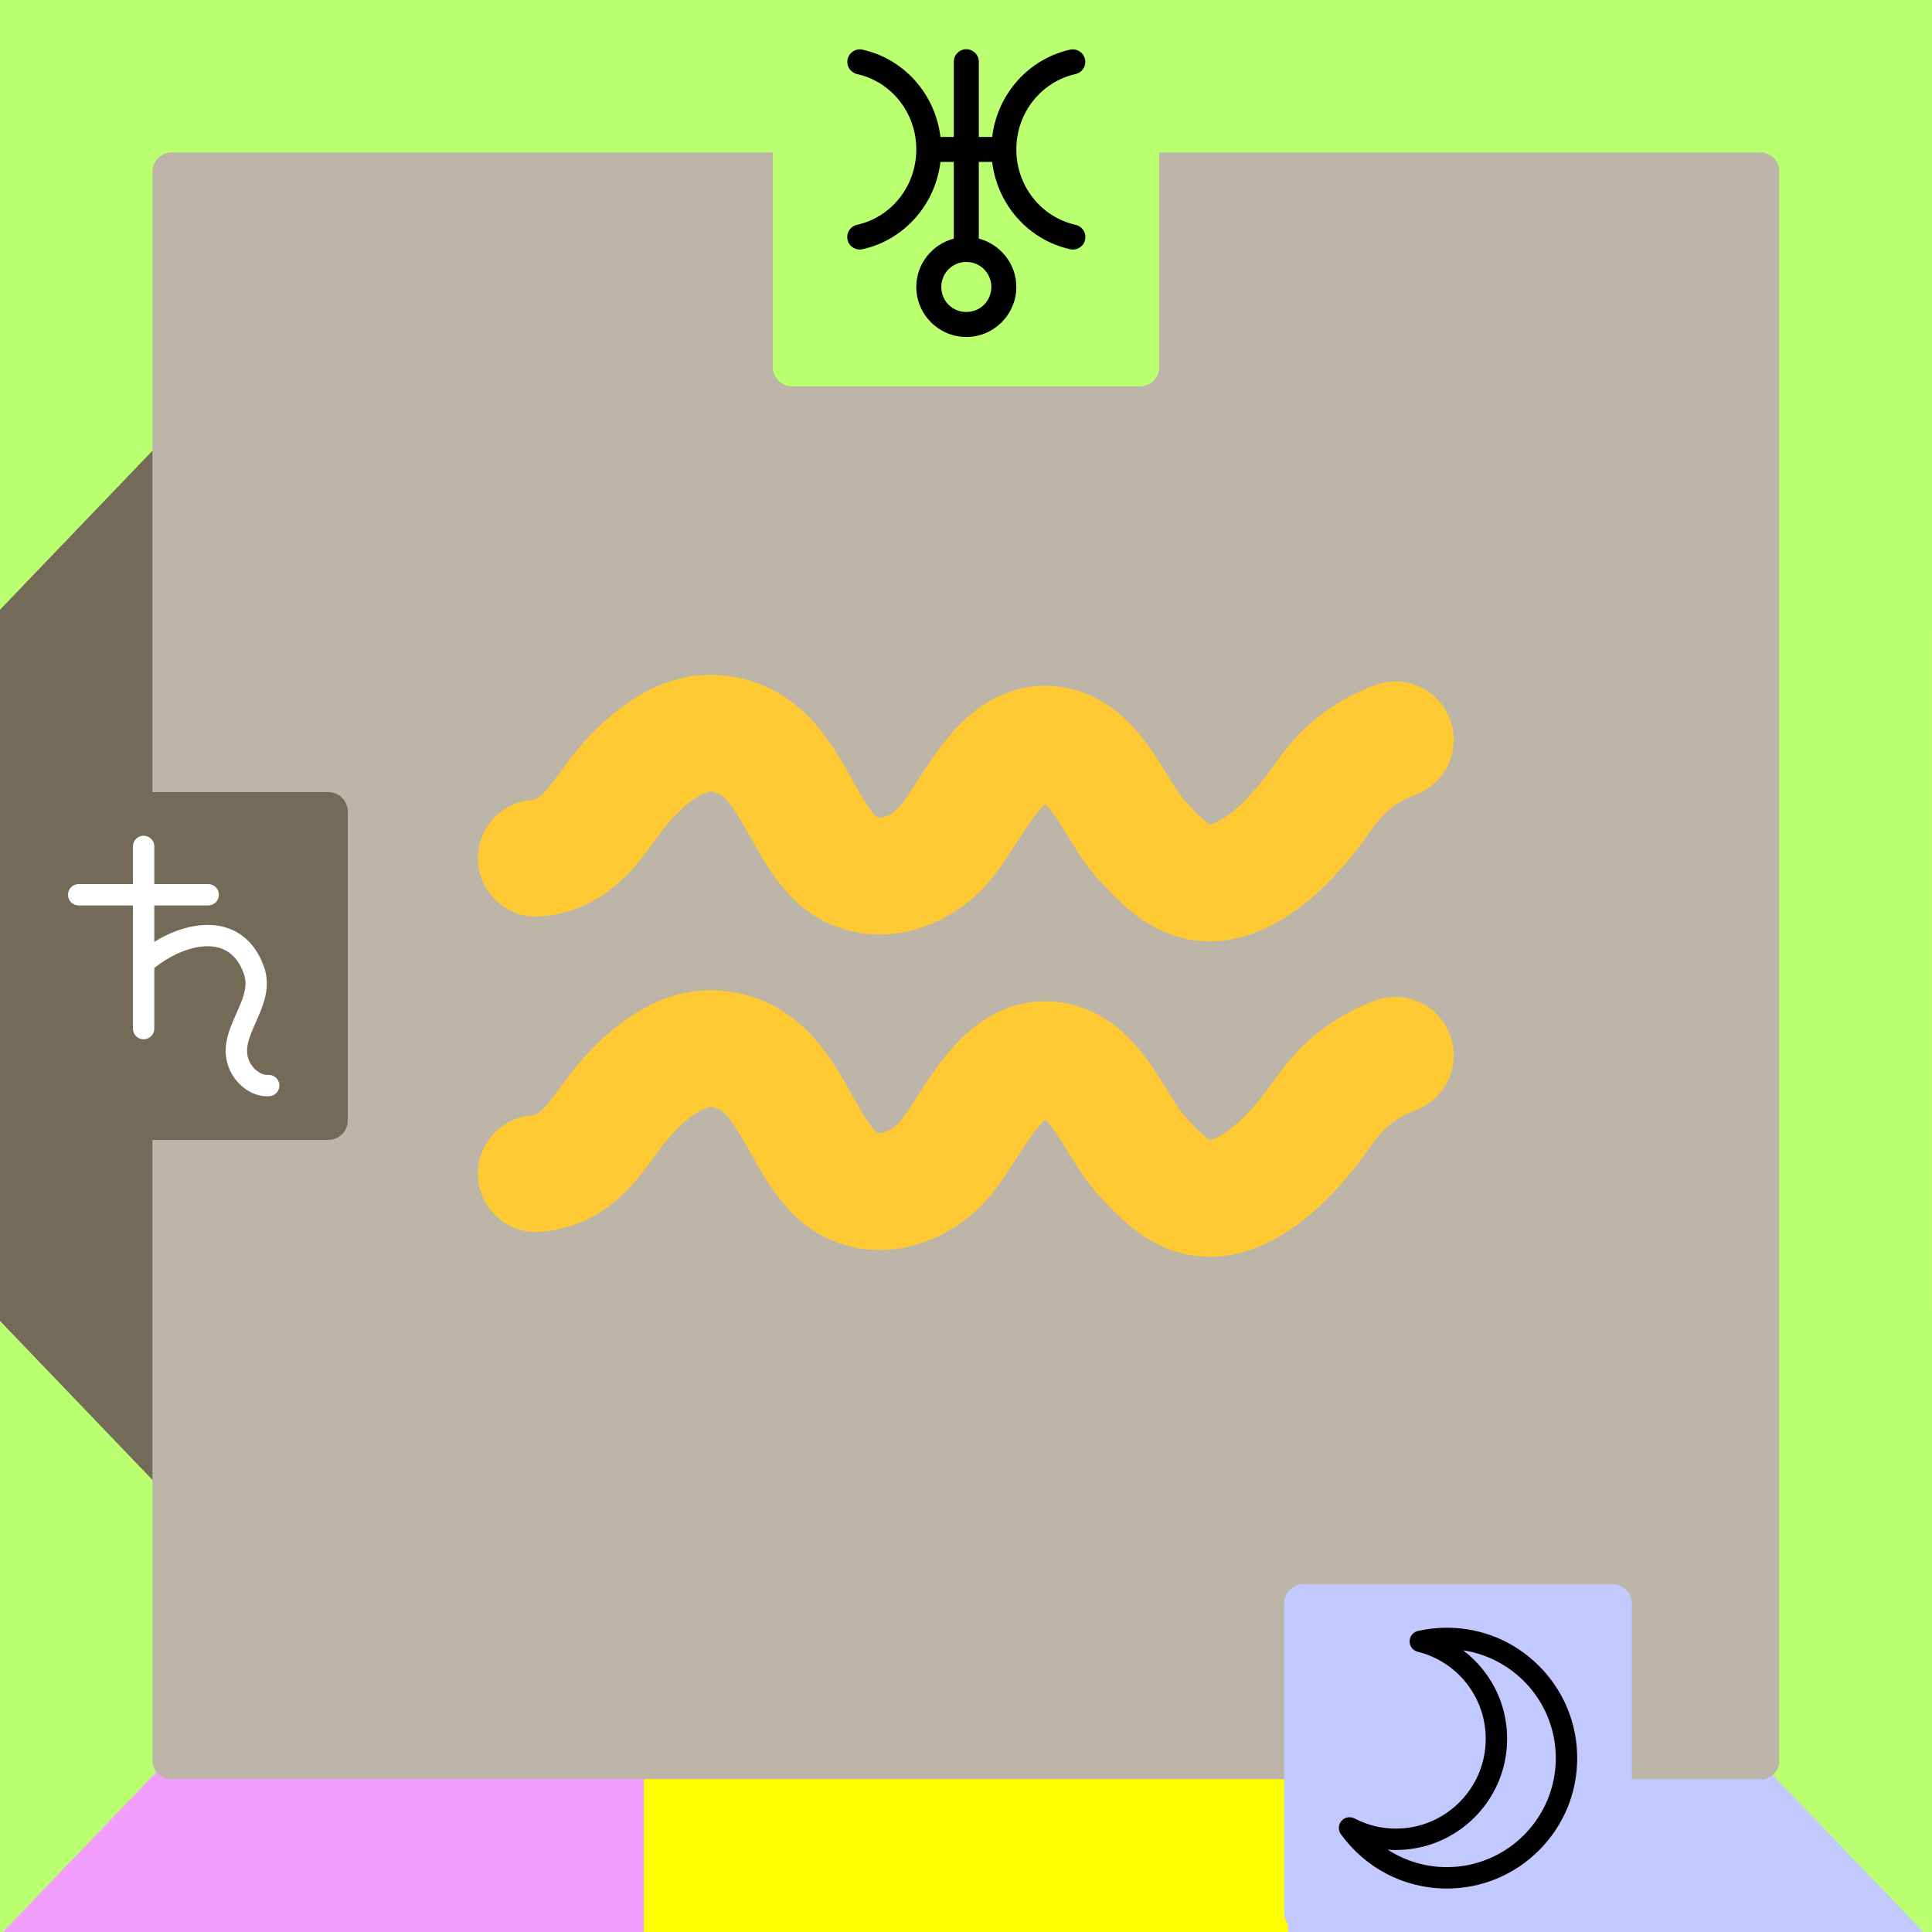 <svg xmlns="http://www.w3.org/2000/svg" xmlns:xlink="http://www.w3.org/1999/xlink" width="500" zoomAndPan="magnify" viewBox="0 0 375 375" height="500" preserveAspectRatio="xMidYMid meet" version="1.0"><rect x="0" y="0" width="375" height="375" fill="#333333" stroke="none"/><defs><clipPath id="d2226c080d"><path d="M 316.754 244.238 L 375 244.238 L 375 375 L 316.754 375 Z M 316.754 244.238 " clip-rule="nonzero"/></clipPath><clipPath id="9ca296588e"><path d="M 316.754 315.996 L 385.57 244.238 L 385.57 387.758 Z M 316.754 315.996 " clip-rule="nonzero"/></clipPath><clipPath id="6abdb4da2d"><path d="M 315.07 0 L 375 0 L 375 130.496 L 315.07 130.496 Z M 315.07 0 " clip-rule="nonzero"/></clipPath><clipPath id="4577d7332b"><path d="M 315.07 58.738 L 383.887 -13.023 L 383.887 130.496 Z M 315.07 58.738 " clip-rule="nonzero"/></clipPath><clipPath id="32161c86d0"><path d="M 0 0 L 57.16 0 L 57.16 130.5 L 0 130.5 Z M 0 0 " clip-rule="nonzero"/></clipPath><clipPath id="8e34d9c549"><path d="M 57.16 58.738 L -11.656 130.5 L -11.656 -13.023 Z M 57.16 58.738 " clip-rule="nonzero"/></clipPath><clipPath id="2fd2a91c67"><path d="M 0 244.238 L 57.16 244.238 L 57.16 375 L 0 375 Z M 0 244.238 " clip-rule="nonzero"/></clipPath><clipPath id="ac5513b1b6"><path d="M 57.16 316 L -11.656 387.758 L -11.656 244.238 Z M 57.16 316 " clip-rule="nonzero"/></clipPath><clipPath id="79cb278940"><path d="M 29.59 29.59 L 345.34 29.59 L 345.34 345.34 L 29.59 345.34 Z M 29.59 29.59 " clip-rule="nonzero"/></clipPath><clipPath id="1b086659cb"><path d="M 29.59 33.34 L 29.59 341.66 C 29.59 343.73 31.27 345.41 33.34 345.41 L 341.66 345.41 C 343.73 345.41 345.41 343.73 345.41 341.66 L 345.41 33.34 C 345.41 31.27 343.73 29.59 341.66 29.59 L 33.34 29.59 C 31.27 29.59 29.59 31.27 29.59 33.34 Z M 29.59 33.34 " clip-rule="nonzero"/></clipPath><clipPath id="84b3c33b97"><path d="M 32.75 29.59 L 342.184 29.59 C 343.023 29.59 343.824 29.922 344.418 30.516 C 345.008 31.109 345.34 31.91 345.34 32.75 L 345.34 342.184 C 345.34 343.023 345.008 343.824 344.418 344.418 C 343.824 345.008 343.023 345.34 342.184 345.34 L 32.75 345.34 C 31.91 345.34 31.109 345.008 30.516 344.418 C 29.922 343.824 29.59 343.023 29.59 342.184 L 29.59 32.75 C 29.59 31.91 29.922 31.109 30.516 30.516 C 31.109 29.922 31.91 29.59 32.75 29.59 Z M 32.75 29.59 " clip-rule="nonzero"/></clipPath><clipPath id="bbf679e4c5"><path d="M 92.742 130.977 L 282.191 130.977 L 282.191 182.836 L 92.742 182.836 Z M 92.742 130.977 " clip-rule="nonzero"/></clipPath><clipPath id="9818799530"><path d="M 29.59 33.34 L 29.59 341.66 C 29.59 343.73 31.27 345.41 33.34 345.41 L 341.66 345.41 C 343.73 345.41 345.41 343.73 345.41 341.66 L 345.41 33.34 C 345.41 31.27 343.73 29.59 341.66 29.59 L 33.34 29.59 C 31.27 29.59 29.59 31.27 29.59 33.34 Z M 29.59 33.34 " clip-rule="nonzero"/></clipPath><clipPath id="80fa7e2209"><path d="M 92.742 192.098 L 282.191 192.098 L 282.191 244 L 92.742 244 Z M 92.742 192.098 " clip-rule="nonzero"/></clipPath><clipPath id="4a51bc54ab"><path d="M 29.59 33.34 L 29.59 341.66 C 29.59 343.73 31.27 345.41 33.34 345.41 L 341.66 345.41 C 343.73 345.41 345.41 343.73 345.41 341.66 L 345.41 33.34 C 345.41 31.27 343.73 29.59 341.66 29.59 L 33.34 29.59 C 31.27 29.59 29.59 31.27 29.59 33.34 Z M 29.59 33.34 " clip-rule="nonzero"/></clipPath><clipPath id="b449b21223"><path d="M 0 153.75 L 67.5 153.75 L 67.5 221.25 L 0 221.25 Z M 0 153.75 " clip-rule="nonzero"/></clipPath><clipPath id="cbafcd2cc3"><path d="M 0 157.5 L 0 217.5 C 0 219.57 1.68 221.25 3.75 221.25 L 63.75 221.25 C 65.82 221.25 67.5 219.57 67.5 217.5 L 67.5 157.5 C 67.5 155.43 65.82 153.75 63.75 153.75 L 3.75 153.75 C 1.68 153.75 0 155.43 0 157.5 Z M 0 157.5 " clip-rule="nonzero"/></clipPath><clipPath id="52ebd1dfb4"><path d="M 13.195 162.211 L 54.359 162.211 L 54.359 212.789 L 13.195 212.789 Z M 13.195 162.211 " clip-rule="nonzero"/></clipPath><clipPath id="03fde136af"><path d="M 0 157.5 L 0 217.5 C 0 219.57 1.68 221.25 3.75 221.25 L 63.75 221.25 C 65.82 221.25 67.5 219.57 67.5 217.5 L 67.5 157.5 C 67.5 155.43 65.82 153.75 63.75 153.75 L 3.75 153.75 C 1.68 153.75 0 155.43 0 157.5 Z M 0 157.5 " clip-rule="nonzero"/></clipPath><clipPath id="309d5bae31"><path d="M 150 0 L 225 0 L 225 75 L 150 75 Z M 150 0 " clip-rule="nonzero"/></clipPath><clipPath id="c073c520b1"><path d="M 150 3.75 L 150 71.25 C 150 73.32 151.68 75 153.75 75 L 221.25 75 C 223.32 75 225 73.32 225 71.25 L 225 3.75 C 225 1.68 223.32 0 221.25 0 L 153.75 0 C 151.68 0 150 1.68 150 3.75 Z M 150 3.75 " clip-rule="nonzero"/></clipPath><clipPath id="8dd73f428b"><path d="M 164.398 9.398 L 210.762 9.398 L 210.762 65.602 L 164.398 65.602 Z M 164.398 9.398 " clip-rule="nonzero"/></clipPath><clipPath id="e516c3c967"><path d="M 150 3.75 L 150 71.25 C 150 73.32 151.68 75 153.75 75 L 221.25 75 C 223.32 75 225 73.32 225 71.25 L 225 3.75 C 225 1.68 223.32 0 221.25 0 L 153.75 0 C 151.68 0 150 1.68 150 3.75 Z M 150 3.75 " clip-rule="nonzero"/></clipPath><clipPath id="13abf31b9f"><path d="M 249.25 307.5 L 316.75 307.5 L 316.75 375 L 249.25 375 Z M 249.25 307.5 " clip-rule="nonzero"/></clipPath><clipPath id="c3c0c1426a"><path d="M 249.25 311.25 L 249.25 371.25 C 249.25 373.32 250.93 375 253 375 L 313 375 C 315.074 375 316.75 373.32 316.75 371.25 L 316.75 311.25 C 316.75 309.18 315.074 307.5 313 307.5 L 253 307.5 C 250.93 307.5 249.25 309.18 249.25 311.25 Z M 249.25 311.25 " clip-rule="nonzero"/></clipPath><clipPath id="fbfda67c43"><path d="M 259.871 315.938 L 306.133 315.938 L 306.133 366.562 L 259.871 366.562 Z M 259.871 315.938 " clip-rule="nonzero"/></clipPath><clipPath id="d7c7dbe93d"><path d="M 249.25 311.25 L 249.25 371.25 C 249.25 373.32 250.93 375 253 375 L 313 375 C 315.074 375 316.75 373.32 316.75 371.25 L 316.75 311.25 C 316.75 309.18 315.074 307.5 313 307.5 L 253 307.5 C 250.93 307.5 249.25 309.18 249.25 311.25 Z M 249.25 311.25 " clip-rule="nonzero"/></clipPath></defs><path stroke-linecap="butt" transform="matrix(0.75, 0, 0, 0.75, 237.01, 300)" fill="none" stroke-linejoin="miter" d="M 0.002 50 L 183.95 50 " stroke="#c2c9ff" stroke-width="100" stroke-opacity="1" stroke-miterlimit="4"/><path stroke-linecap="butt" transform="matrix(0.75, 0, 0, 0.75, 0, 300)" fill="none" stroke-linejoin="miter" d="M -0 50 L 185.979 50 " stroke="#f29eff" stroke-width="100" stroke-opacity="1" stroke-miterlimit="4"/><path stroke-linecap="butt" transform="matrix(0.75, 0, -0, 0.75, 124.971, 300)" fill="none" stroke-linejoin="miter" d="M -0.002 50 L 166.706 50 " stroke="#ffff00" stroke-width="100" stroke-opacity="1" stroke-miterlimit="4"/><path stroke-linecap="butt" transform="matrix(0, 0.75, -0.75, 0, 74.995, 65.854)" fill="none" stroke-linejoin="miter" d="M -0.003 49.998 L 324.404 49.998 " stroke="#746a58" stroke-width="100" stroke-opacity="1" stroke-miterlimit="4"/><path stroke-linecap="butt" transform="matrix(0, 0.75, -0.75, 0, 374.995, 65.854)" fill="none" stroke-linejoin="miter" d="M -0.003 49.998 L 324.404 49.998 " stroke="#baff70" stroke-width="100" stroke-opacity="1" stroke-miterlimit="4"/><g clip-path="url(#d2226c080d)"><g clip-path="url(#9ca296588e)"><path fill="#baff70" d="M 316.754 387.758 L 316.754 244.238 L 385.57 244.238 L 385.57 387.758 Z M 316.754 387.758 " fill-opacity="1" fill-rule="nonzero"/></g></g><g clip-path="url(#6abdb4da2d)"><g clip-path="url(#4577d7332b)"><path fill="#baff70" d="M 315.07 130.496 L 315.07 -13.023 L 383.887 -13.023 L 383.887 130.496 Z M 315.07 130.496 " fill-opacity="1" fill-rule="nonzero"/></g></g><path stroke-linecap="butt" transform="matrix(0.75, 0, 0, 0.75, -0.029, 0)" fill="none" stroke-linejoin="miter" d="M 0.002 50 L 500.002 50 " stroke="#baff70" stroke-width="100" stroke-opacity="1" stroke-miterlimit="4"/><g clip-path="url(#32161c86d0)"><g clip-path="url(#8e34d9c549)"><path fill="#baff70" d="M 57.16 -13.023 L 57.16 130.5 L -11.656 130.5 L -11.656 -13.023 Z M 57.16 -13.023 " fill-opacity="1" fill-rule="nonzero"/></g></g><g clip-path="url(#2fd2a91c67)"><g clip-path="url(#ac5513b1b6)"><path fill="#baff70" d="M 57.16 244.238 L 57.16 387.758 L -11.656 387.758 L -11.656 244.238 Z M 57.16 244.238 " fill-opacity="1" fill-rule="nonzero"/></g></g><g clip-path="url(#79cb278940)"><g clip-path="url(#1b086659cb)"><g clip-path="url(#84b3c33b97)"><rect x="-37.5" width="450" fill="#bdb6a8" y="-37.5" height="450" fill-opacity="1"/></g></g></g><g clip-path="url(#bbf679e4c5)"><g clip-path="url(#9818799530)"><path fill="#ffc933" d="M 105.223 177.867 C 117.246 176.668 123.098 168.645 126.973 163.336 C 128.055 161.859 129.074 160.465 130.109 159.312 C 135.102 153.758 137.828 153.656 137.973 153.656 C 137.973 153.656 137.977 153.656 137.98 153.656 C 140.324 153.824 141.684 155.387 145.633 162.441 C 147.664 166.074 149.973 170.191 153.254 173.715 C 157.941 178.746 164.25 181.473 171.027 181.391 C 178.539 181.301 186.211 177.652 191.543 171.633 C 193.605 169.312 195.391 166.543 197.117 163.859 C 198.5 161.715 199.93 159.504 201.316 157.809 C 202.027 156.941 202.562 156.41 202.93 156.094 C 204.188 157.293 206.137 160.461 207.246 162.266 C 209.059 165.215 210.938 168.266 213.438 170.961 C 216.547 174.316 219.68 177.516 223.832 179.812 C 227.32 181.746 231.039 182.719 234.848 182.719 C 237.48 182.719 240.152 182.258 242.816 181.32 C 249.633 178.93 256.082 173.906 262.531 165.961 C 263.645 164.594 264.59 163.277 265.43 162.125 C 267.426 159.355 268.629 157.688 271.238 156.02 C 272.355 155.305 273.562 154.703 274.824 154.23 C 280.684 152.023 283.648 145.484 281.445 139.625 C 279.238 133.766 272.703 130.801 266.84 133.004 C 264.102 134.035 261.469 135.348 259.027 136.914 C 252.777 140.906 249.598 145.312 247.043 148.852 C 246.316 149.855 245.637 150.801 244.934 151.664 C 240.109 157.605 236.832 159.387 235.309 159.922 C 235.129 159.984 234.996 160.02 234.918 160.035 C 233.762 159.523 231.184 156.75 230.066 155.539 C 229.082 154.48 227.801 152.395 226.562 150.383 C 223.074 144.715 218.297 136.953 209.418 134.152 C 201.848 131.766 194.184 133.551 187.828 139.18 C 183.691 142.844 180.699 147.477 178.062 151.57 C 176.797 153.531 175.488 155.562 174.578 156.59 C 173.297 158.031 171.695 158.703 170.75 158.715 C 170.477 158.715 170.277 158.719 169.848 158.258 C 168.426 156.73 166.965 154.121 165.418 151.363 C 163.273 147.523 160.84 143.172 157.254 139.434 C 152.383 134.352 146.441 131.527 139.59 131.035 C 133.434 130.598 127.254 132.559 121.23 136.871 C 117.188 139.766 114.324 142.953 113.242 144.152 C 111.438 146.164 109.961 148.184 108.656 149.969 C 105.227 154.664 104.562 155.141 102.973 155.301 C 96.746 155.922 92.199 161.477 92.816 167.707 C 93.438 173.938 98.992 178.488 105.223 177.867 Z M 105.223 177.867 " fill-opacity="1" fill-rule="nonzero"/></g></g><g clip-path="url(#80fa7e2209)"><g clip-path="url(#4a51bc54ab)"><path fill="#ffc933" d="M 105.223 239.094 C 117.246 237.898 123.098 229.875 126.973 224.566 C 128.055 223.09 129.074 221.695 130.109 220.543 C 135.102 214.984 137.828 214.887 137.973 214.887 C 137.973 214.887 137.977 214.887 137.98 214.887 C 140.324 215.055 141.684 216.613 145.633 223.668 C 147.664 227.305 149.973 231.422 153.254 234.945 C 157.941 239.977 164.25 242.703 171.027 242.621 C 178.539 242.527 186.211 238.883 191.543 232.863 C 193.605 230.539 195.391 227.77 197.117 225.09 C 198.5 222.945 199.93 220.73 201.316 219.039 C 202.027 218.168 202.562 217.641 202.93 217.324 C 204.188 218.523 206.137 221.688 207.246 223.496 C 209.059 226.445 210.938 229.492 213.438 232.191 C 216.547 235.547 219.68 238.746 223.832 241.043 C 227.32 242.977 231.043 243.949 234.848 243.949 C 237.48 243.949 240.152 243.484 242.816 242.547 C 249.633 240.156 256.082 235.133 262.531 227.195 C 263.645 225.824 264.59 224.512 265.43 223.352 C 267.426 220.582 268.629 218.914 271.234 217.25 C 272.355 216.535 273.562 215.93 274.824 215.457 C 280.684 213.25 283.648 206.711 281.441 200.852 C 279.238 194.992 272.695 192.027 266.84 194.234 C 264.098 195.266 261.469 196.582 259.027 198.145 C 252.773 202.137 249.594 206.543 247.043 210.082 C 246.316 211.086 245.633 212.027 244.93 212.895 C 240.109 218.836 236.832 220.617 235.305 221.152 C 235.125 221.215 234.996 221.25 234.918 221.266 C 233.758 220.75 231.18 217.98 230.062 216.77 C 229.082 215.711 227.801 213.625 226.559 211.613 C 223.074 205.945 218.297 198.184 209.414 195.379 C 201.848 192.996 194.184 194.781 187.828 200.41 C 183.691 204.074 180.699 208.711 178.059 212.797 C 176.793 214.762 175.484 216.793 174.574 217.816 C 173.293 219.262 171.695 219.934 170.75 219.941 C 170.477 219.945 170.273 219.949 169.844 219.484 C 168.422 217.961 166.961 215.352 165.418 212.59 C 163.27 208.754 160.836 204.406 157.25 200.66 C 152.379 195.582 146.438 192.75 139.586 192.266 C 133.43 191.824 127.25 193.789 121.23 198.098 C 117.184 200.992 114.32 204.18 113.242 205.379 C 111.434 207.391 109.957 209.414 108.652 211.195 C 105.227 215.895 104.562 216.371 102.969 216.527 C 96.742 217.148 92.191 222.707 92.812 228.934 C 93.434 235.168 98.988 239.715 105.219 239.094 Z M 105.223 239.094 " fill-opacity="1" fill-rule="nonzero"/></g></g><g clip-path="url(#b449b21223)"><g clip-path="url(#cbafcd2cc3)"><path fill="#746a58" d="M -6.75 147 L 74.25 147 L 74.25 228 L -6.75 228 Z M -6.75 147 " fill-opacity="1" fill-rule="nonzero"/></g></g><g clip-path="url(#52ebd1dfb4)"><g clip-path="url(#03fde136af)"><path fill="#ffffff" d="M 52.301 212.773 C 52.148 212.785 51.996 212.789 51.848 212.789 C 48.508 212.789 45.805 210.262 44.66 207.809 C 42.754 203.723 44.418 199.996 45.879 196.707 C 47.129 193.902 48.215 191.477 47.332 189.016 C 46.328 186.215 44.652 184.496 42.332 183.91 C 38.344 182.898 33.27 185.18 29.953 187.898 L 29.953 199.652 C 29.953 200.797 29.023 201.727 27.879 201.727 C 26.734 201.727 25.805 200.797 25.805 199.652 L 25.805 175.746 L 15.27 175.746 C 14.121 175.746 13.195 174.82 13.195 173.672 C 13.195 172.527 14.121 171.598 15.27 171.598 L 25.805 171.598 L 25.805 164.285 C 25.805 163.137 26.734 162.211 27.879 162.211 C 29.023 162.211 29.953 163.137 29.953 164.285 L 29.953 171.598 L 40.414 171.598 C 41.559 171.598 42.488 172.527 42.488 173.672 C 42.488 174.82 41.559 175.746 40.414 175.746 L 29.953 175.746 L 29.953 182.82 C 31.301 181.949 32.82 181.219 34.305 180.672 C 37.547 179.48 40.656 179.211 43.332 179.887 C 45.906 180.543 49.363 182.41 51.227 187.617 C 52.668 191.645 51.074 195.23 49.664 198.395 C 48.402 201.23 47.309 203.684 48.418 206.055 C 49.047 207.402 50.566 208.738 52.016 208.637 C 53.156 208.555 54.148 209.422 54.227 210.562 C 54.305 211.707 53.441 212.695 52.301 212.773 " fill-opacity="1" fill-rule="nonzero"/></g></g><g clip-path="url(#309d5bae31)"><g clip-path="url(#c073c520b1)"><path fill="#baff70" d="M 142.5 -7.5 L 232.5 -7.5 L 232.5 82.5 L 142.5 82.5 Z M 142.5 -7.5 " fill-opacity="1" fill-rule="nonzero"/></g></g><g clip-path="url(#8dd73f428b)"><g clip-path="url(#e516c3c967)"><path fill="#000000" d="M 187.523 9.555 C 186.188 9.574 185.113 10.676 185.133 12.016 L 185.133 26.578 L 182.539 26.578 C 181.539 18.23 175.449 11.438 167.461 9.648 C 167.305 9.609 167.145 9.59 166.98 9.582 C 165.723 9.539 164.637 10.465 164.484 11.719 C 164.332 12.969 165.168 14.125 166.402 14.387 C 172.914 15.844 177.852 21.785 177.852 29.004 C 177.852 36.227 172.914 42.168 166.402 43.625 C 165.539 43.801 164.832 44.426 164.562 45.266 C 164.297 46.102 164.5 47.023 165.102 47.668 C 165.703 48.309 166.609 48.578 167.461 48.363 C 175.449 46.574 181.539 39.781 182.539 31.434 L 185.133 31.434 L 185.133 46.316 C 180.961 47.406 177.852 51.207 177.852 55.703 C 177.852 61.035 182.227 65.41 187.562 65.41 C 192.895 65.41 197.27 61.035 197.27 55.703 C 197.27 51.207 194.16 47.406 189.988 46.316 L 189.988 31.434 L 192.582 31.434 C 193.582 39.781 199.672 46.574 207.66 48.363 C 208.512 48.578 209.418 48.309 210.02 47.668 C 210.621 47.023 210.824 46.102 210.559 45.266 C 210.289 44.426 209.582 43.801 208.723 43.625 C 202.207 42.168 197.27 36.227 197.27 29.004 C 197.27 21.785 202.207 15.844 208.723 14.387 C 209.926 14.137 210.75 13.027 210.645 11.797 C 210.535 10.574 209.535 9.621 208.309 9.582 C 208.09 9.574 207.871 9.598 207.66 9.648 C 199.672 11.438 193.582 18.23 192.582 26.578 L 189.988 26.578 L 189.988 12.016 C 189.996 11.363 189.742 10.73 189.277 10.27 C 188.812 9.805 188.18 9.547 187.523 9.555 Z M 187.562 50.848 C 190.273 50.848 192.414 52.992 192.414 55.703 C 192.414 58.414 190.273 60.555 187.562 60.555 C 184.848 60.555 182.707 58.414 182.707 55.703 C 182.707 52.992 184.848 50.848 187.562 50.848 Z M 187.562 50.848 " fill-opacity="1" fill-rule="nonzero"/></g></g><g clip-path="url(#13abf31b9f)"><g clip-path="url(#c3c0c1426a)"><path fill="#c2c9ff" d="M 242.5 300.75 L 323.5 300.75 L 323.5 381.75 L 242.5 381.75 Z M 242.5 300.75 " fill-opacity="1" fill-rule="nonzero"/></g></g><g clip-path="url(#fbfda67c43)"><g clip-path="url(#d7c7dbe93d)"><path fill="#000000" d="M 269.355 359.02 C 272.734 361.203 276.711 362.41 280.82 362.41 C 292.488 362.41 301.98 352.918 301.98 341.25 C 301.98 330.66 294.16 321.859 283.988 320.324 C 285.434 321.418 286.742 322.695 287.875 324.125 C 290.922 327.969 292.531 332.598 292.531 337.508 C 292.531 349.406 282.855 359.082 270.957 359.082 C 270.422 359.082 269.887 359.062 269.355 359.02 Z M 280.82 366.562 C 276.738 366.562 272.68 365.566 269.086 363.68 C 265.609 361.855 262.559 359.203 260.262 356.008 C 259.699 355.227 259.75 354.164 260.379 353.438 C 261.008 352.711 262.055 352.512 262.906 352.957 C 265.414 354.266 268.125 354.93 270.957 354.93 C 280.566 354.93 288.379 347.117 288.379 337.508 C 288.379 329.488 282.949 322.539 275.176 320.605 C 274.242 320.375 273.59 319.531 273.602 318.57 C 273.613 317.605 274.281 316.777 275.219 316.566 C 277.066 316.148 278.953 315.938 280.82 315.938 C 287.582 315.938 293.938 318.57 298.719 323.352 C 303.5 328.133 306.133 334.488 306.133 341.25 C 306.133 348.012 303.5 354.367 298.719 359.148 C 293.938 363.93 287.582 366.562 280.82 366.562 " fill-opacity="1" fill-rule="nonzero"/></g></g></svg>